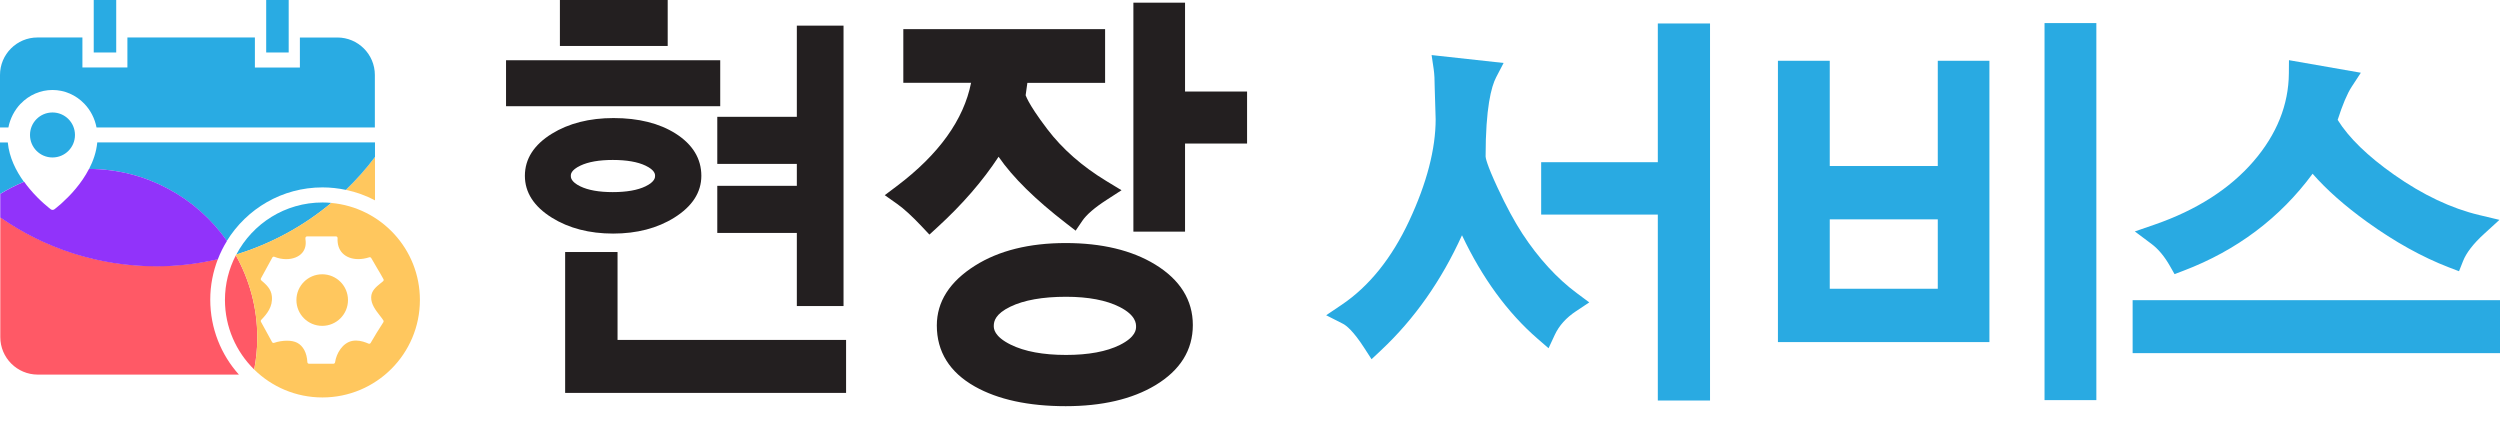 <?xml version="1.0" encoding="utf-8"?>
<!-- Generator: Adobe Illustrator 26.2.1, SVG Export Plug-In . SVG Version: 6.00 Build 0)  -->
<svg version="1.0" id="Слой_1" xmlns="http://www.w3.org/2000/svg" xmlns:xlink="http://www.w3.org/1999/xlink" x="0px" y="0px"
	 width="146.856px" height="25px" viewBox="0 0 146.856 25"
	 style="enable-background:new 0 0 146.856 25;" xml:space="preserve">
<style type="text/css">
	.st0{fill:#29ABE3;}
	.st1{fill:#FFC75E;}
	.st2{fill-rule:evenodd;clip-rule:evenodd;fill:#29ABE3;}
	.st3{fill:#FF5966;}
	.st4{fill:#9133FA;}
	.st5{fill:#231F20;}
	.st6{fill:#29AAE2;}
</style>
<g>
	<g>
		<rect x="5.506" class="st0" width="1.321" height="3.083"/>
	</g>
	<g>
		<rect x="15.637" class="st0" width="1.321" height="3.083"/>
	</g>
	<path class="st1" d="M20.315,11.152c0.608,0.128,1.18,0.335,1.713,0.617V9.218
		C21.508,9.91,20.936,10.553,20.315,11.152z"/>
	<path class="st0" d="M13.879,14.95c2.07-0.634,3.964-1.674,5.585-3.03
		c-0.172-0.018-0.344-0.026-0.52-0.026c-2.198,0-4.101,1.238-5.061,3.057H13.879z"/>
	<path class="st0" d="M1.216,6.092c0.493-0.515,1.167-0.806,1.868-0.806
		s1.374,0.291,1.868,0.806c0.37,0.383,0.617,0.872,0.718,1.396h16.35v-3.083
		c0-1.216-0.987-2.202-2.202-2.202h-2.202v1.762h-2.643V2.202H7.484v1.762H4.841
		V2.202H2.198C0.987,2.202,0,3.189,0,4.405v3.083h0.493
		c0.101-0.524,0.352-1.009,0.718-1.396H1.216z"/>
	<path class="st0" d="M0.458,8.369H0v3.03c0.445-0.278,0.916-0.515,1.405-0.718
		C0.947,10.047,0.542,9.259,0.458,8.369z"/>
	<path class="st0" d="M5.713,8.369c-0.053,0.564-0.238,1.088-0.48,1.555
		c3.348,0.009,6.303,1.678,8.092,4.229c1.163-1.885,3.242-3.145,5.62-3.145
		c0.471,0,0.925,0.053,1.37,0.145c0.621-0.599,1.198-1.242,1.713-1.934V8.365
		H5.713V8.369z"/>
	<path class="st2" d="M3.083,6.607c-0.731,0-1.321,0.59-1.321,1.321
		S2.352,9.25,3.083,9.25s1.321-0.59,1.321-1.321S3.815,6.607,3.083,6.607z"/>
	<path class="st3" d="M13.853,14.998c-0.405,0.784-0.639,1.674-0.639,2.621
		c0,1.603,0.661,3.048,1.718,4.088c0.115-0.608,0.181-1.229,0.181-1.872
		C15.113,18.077,14.655,16.43,13.853,14.998z"/>
	<path class="st3" d="M0.018,12.76v7.043c0,1.216,0.987,2.202,2.202,2.202h11.814
		c-1.048-1.167-1.683-2.713-1.683-4.405c0-0.841,0.163-1.643,0.449-2.383
		c-1.163,0.269-2.374,0.414-3.616,0.414C5.775,15.632,2.622,14.57,0.018,12.76z"
		/>
	<path class="st4" d="M5.228,9.924c-0.225,0.436-0.502,0.828-0.775,1.154
		c-0.313,0.379-0.63,0.678-0.863,0.89C3.471,12.073,3.374,12.153,3.304,12.21
		c-0.035,0.026-0.062,0.048-0.079,0.062c-0.009,0.009-0.018,0.013-0.022,0.018
		H3.198v0.004c-0.066,0.048-0.154,0.048-0.216,0H2.978c0,0-0.013-0.013-0.022-0.022
		C2.938,12.258,2.907,12.236,2.876,12.21c-0.07-0.057-0.167-0.137-0.286-0.242
		c-0.233-0.207-0.551-0.511-0.863-0.89c-0.106-0.123-0.207-0.26-0.308-0.401
		c-0.489,0.203-0.96,0.445-1.405,0.718v1.379
		c2.599,1.81,5.757,2.872,9.166,2.872c1.247,0,2.453-0.145,3.616-0.414
		c0.145-0.379,0.326-0.74,0.537-1.079c-1.788-2.55-4.744-4.22-8.092-4.229
		H5.228z"/>
	<g>
		<path class="st1" d="M18.927,16.112c-0.837,0-1.515,0.678-1.515,1.515
			s0.678,1.515,1.515,1.515s1.515-0.678,1.515-1.515S19.764,16.112,18.927,16.112z"
			/>
		<path class="st1" d="M19.46,11.921l0.004-0.004c-1.621,1.352-3.515,2.396-5.585,3.03
			c-0.009,0.018-0.018,0.035-0.026,0.053c0.802,1.432,1.26,3.079,1.26,4.836
			c0,0.639-0.062,1.264-0.181,1.872c1.031,1.013,2.445,1.639,4.008,1.639
			c3.163,0,5.726-2.564,5.726-5.726C24.666,14.634,22.38,12.185,19.46,11.921z
			 M22.305,18.527c0.08,0.103,0.155,0.2,0.216,0.293
			c0.021,0.033,0.021,0.075-0.001,0.107c-0.277,0.419-0.533,0.851-0.747,1.218
			c-0.025,0.043-0.078,0.06-0.123,0.041c-0.18-0.078-0.451-0.181-0.737-0.181
			c-0.079,0-0.157,0.008-0.231,0.023c-0.554,0.116-0.922,0.719-0.999,1.255
			c-0.007,0.048-0.048,0.084-0.097,0.084H18.153c-0.052,0-0.095-0.041-0.098-0.093
			c-0.024-0.538-0.243-0.954-0.599-1.14c-0.152-0.079-0.359-0.121-0.599-0.121
			c-0.249,0-0.525,0.046-0.758,0.127c-0.045,0.015-0.094-0.003-0.117-0.045
			c-0.11-0.198-0.22-0.4-0.326-0.596c-0.106-0.195-0.216-0.397-0.326-0.594
			c-0.021-0.038-0.015-0.084,0.015-0.115c0.336-0.349,0.688-0.773,0.625-1.389
			c-0.044-0.434-0.336-0.686-0.619-0.93c-0.035-0.03-0.044-0.08-0.022-0.12
			c0.118-0.221,0.24-0.442,0.358-0.656c0.102-0.185,0.208-0.377,0.31-0.566
			c0.024-0.044,0.077-0.063,0.123-0.044c0.22,0.091,0.46,0.138,0.693,0.138
			c0.396,0,0.739-0.136,0.94-0.372c0.177-0.207,0.24-0.477,0.189-0.801
			c-0.001-0.005-0.001-0.01-0.001-0.015V13.984c0-0.054,0.044-0.098,0.098-0.098
			h1.695c0.027,0,0.053,0.011,0.071,0.031c0.018,0.02,0.028,0.046,0.026,0.073
			c-0.021,0.356,0.077,0.659,0.281,0.875c0.217,0.229,0.548,0.356,0.935,0.356
			c0.209,0,0.426-0.036,0.645-0.107c0.045-0.014,0.093,0.005,0.116,0.046
			c0.107,0.195,0.222,0.388,0.334,0.574c0.129,0.215,0.261,0.437,0.384,0.666
			c0.022,0.041,0.012,0.091-0.023,0.12c-0.046,0.039-0.095,0.079-0.143,0.117
			c-0.269,0.217-0.548,0.442-0.557,0.821
			C21.794,17.87,22.066,18.219,22.305,18.527z"/>
	</g>
</g>
<g>
	<g>
		<g>
			<rect x="29.726" y="3.539" class="st5" width="12.582" height="2.7"/>
			<path class="st5" d="M39.614,12.782c1.052-0.659,1.585-1.484,1.585-2.453
				c0-1.012-0.51-1.848-1.516-2.486h-0.001c-0.951-0.602-2.177-0.908-3.644-0.908
				c-1.413,0-2.632,0.31-3.624,0.922c-1.049,0.648-1.581,1.479-1.581,2.471
				c0,0.977,0.533,1.804,1.585,2.459c0.996,0.62,2.206,0.934,3.597,0.934
				C37.408,13.722,38.618,13.406,39.614,12.782z M34.093,9.729
				c0.464-0.221,1.103-0.333,1.901-0.333c0.812,0,1.46,0.112,1.924,0.333
				c0.563,0.267,0.563,0.518,0.563,0.601c0,0.085,0,0.345-0.565,0.617h-0
				c-0.464,0.224-1.111,0.338-1.922,0.338c-0.803,0-1.444-0.113-1.904-0.337
				c-0.56-0.271-0.56-0.532-0.56-0.618C33.53,10.247,33.53,9.996,34.093,9.729
				z"/>
			<rect x="32.89" class="st5" width="6.332" height="2.7"/>
			<polygon class="st5" points="36.276,14.804 33.198,14.804 33.198,23.08 49.701,23.08 
				49.701,19.968 36.276,19.968 			"/>
			<polygon class="st5" points="42.135,9.628 46.808,9.628 46.808,10.916 42.135,10.916 
				42.135,13.683 46.808,13.683 46.808,17.978 49.551,17.978 49.551,1.506 
				46.808,1.506 46.808,6.862 42.135,6.862 			"/>
		</g>
		<g>
			<path class="st5" d="M58.659,9.208c0.839,1.216,2.151,2.507,3.979,3.918l0.548,0.423
				l0.388-0.573c0.247-0.365,0.73-0.782,1.437-1.238l0.87-0.563l-0.887-0.538
				c-1.421-0.862-2.589-1.887-3.47-3.046c-1.233-1.62-1.263-2.026-1.276-1.988
				l0.102-0.736h4.566V1.71H53.063v3.155h3.98
				c-0.43,2.17-1.893,4.207-4.358,6.064l-0.712,0.536l0.728,0.514
				c0.397,0.281,0.888,0.73,1.456,1.334l0.439,0.467l0.473-0.433
				C56.527,12.015,57.731,10.626,58.659,9.208z"/>
			<path class="st5" d="M67.852,15.534l-0.001-0c-1.368-0.834-3.135-1.257-5.25-1.257
				c-2.136,0-3.926,0.445-5.321,1.324c-1.492,0.938-2.249,2.122-2.249,3.518
				c0,1.542,0.751,2.749,2.231,3.584c1.36,0.768,3.156,1.157,5.339,1.157
				c2.136,0,3.906-0.413,5.265-1.228c1.462-0.878,2.204-2.068,2.204-3.537
				C70.07,17.63,69.323,16.432,67.852,15.534z M66.735,19.186
				c0,0.149,0,0.603-0.952,1.078c-0.782,0.389-1.846,0.586-3.16,0.586
				c-1.346,0-2.439-0.203-3.251-0.604c-0.995-0.491-0.995-0.953-0.995-1.104
				c0-0.281,0.101-0.704,0.971-1.126c0.796-0.386,1.897-0.583,3.275-0.583
				c1.307,0,2.365,0.202,3.148,0.599C66.735,18.522,66.735,19.021,66.735,19.186z"/>
			<polygon class="st5" points="69.612,0.157 66.578,0.157 66.578,13.607 69.612,13.607 
				69.612,8.432 73.256,8.432 73.256,5.377 69.612,5.377 			"/>
		</g>
	</g>
	<g>
		<path class="st6" d="M90.942,15.686c-0.54-0.589-1.048-1.247-1.512-1.957
			c-0.465-0.711-0.953-1.615-1.452-2.686c-0.667-1.43-0.709-1.792-0.71-1.849
			c0-2.863,0.336-4.11,0.618-4.652l0.439-0.843l-4.229-0.464l0.123,0.833
			c0.039,0.268,0.059,0.634,0.06,1.11l0.055,1.825
			c0,1.752-0.522,3.76-1.554,5.968c-1.021,2.188-2.354,3.846-3.961,4.929
			l-0.917,0.618l0.986,0.501c0.188,0.095,0.601,0.408,1.257,1.427l0.423,0.655
			l0.568-0.533c1.945-1.822,3.537-4.087,4.745-6.748
			c1.189,2.512,2.678,4.55,4.434,6.072l0.651,0.564l0.363-0.781
			c0.257-0.55,0.668-1.008,1.258-1.399l0.771-0.512l-0.742-0.552
			C92.042,16.786,91.478,16.272,90.942,15.686z"/>
		<polygon class="st6" points="97.384,9.528 90.532,9.528 90.532,12.605 97.384,12.605 
			97.384,23.527 100.451,23.527 100.451,1.379 97.384,1.379 		"/>
		<path class="st6" d="M113.83,9.752h-6.346V3.57h-3.044v16.525h12.423V3.57h-3.033
			V9.752z M107.484,16.962v-4.077h6.346v4.077H107.484z"/>
		<rect x="120.101" y="1.356" class="st6" width="3.044" height="22.148"/>
		<rect x="125.276" y="17.633" class="st6" width="21.58" height="3.111"/>
		<path class="st6" d="M127.464,15.62l0.275,0.483l0.52-0.198
			c3.127-1.188,5.676-3.103,7.589-5.699c0.823,0.942,1.899,1.893,3.208,2.835
			c1.62,1.167,3.232,2.062,4.792,2.662l0.601,0.23l0.237-0.598
			c0.192-0.486,0.606-1.022,1.231-1.592l0.906-0.828l-1.194-0.285
			c-1.634-0.389-3.313-1.185-4.991-2.365c-1.55-1.089-2.664-2.171-3.318-3.222
			c0.286-0.892,0.562-1.545,0.822-1.944l0.54-0.826l-4.222-0.738l-0.006,0.768
			c-0.013,1.851-0.712,3.592-2.078,5.175c-1.393,1.615-3.349,2.865-5.812,3.717
			l-1.159,0.4l0.981,0.734C126.784,14.627,127.146,15.061,127.464,15.62z"/>
	</g>
</g>
</svg>
